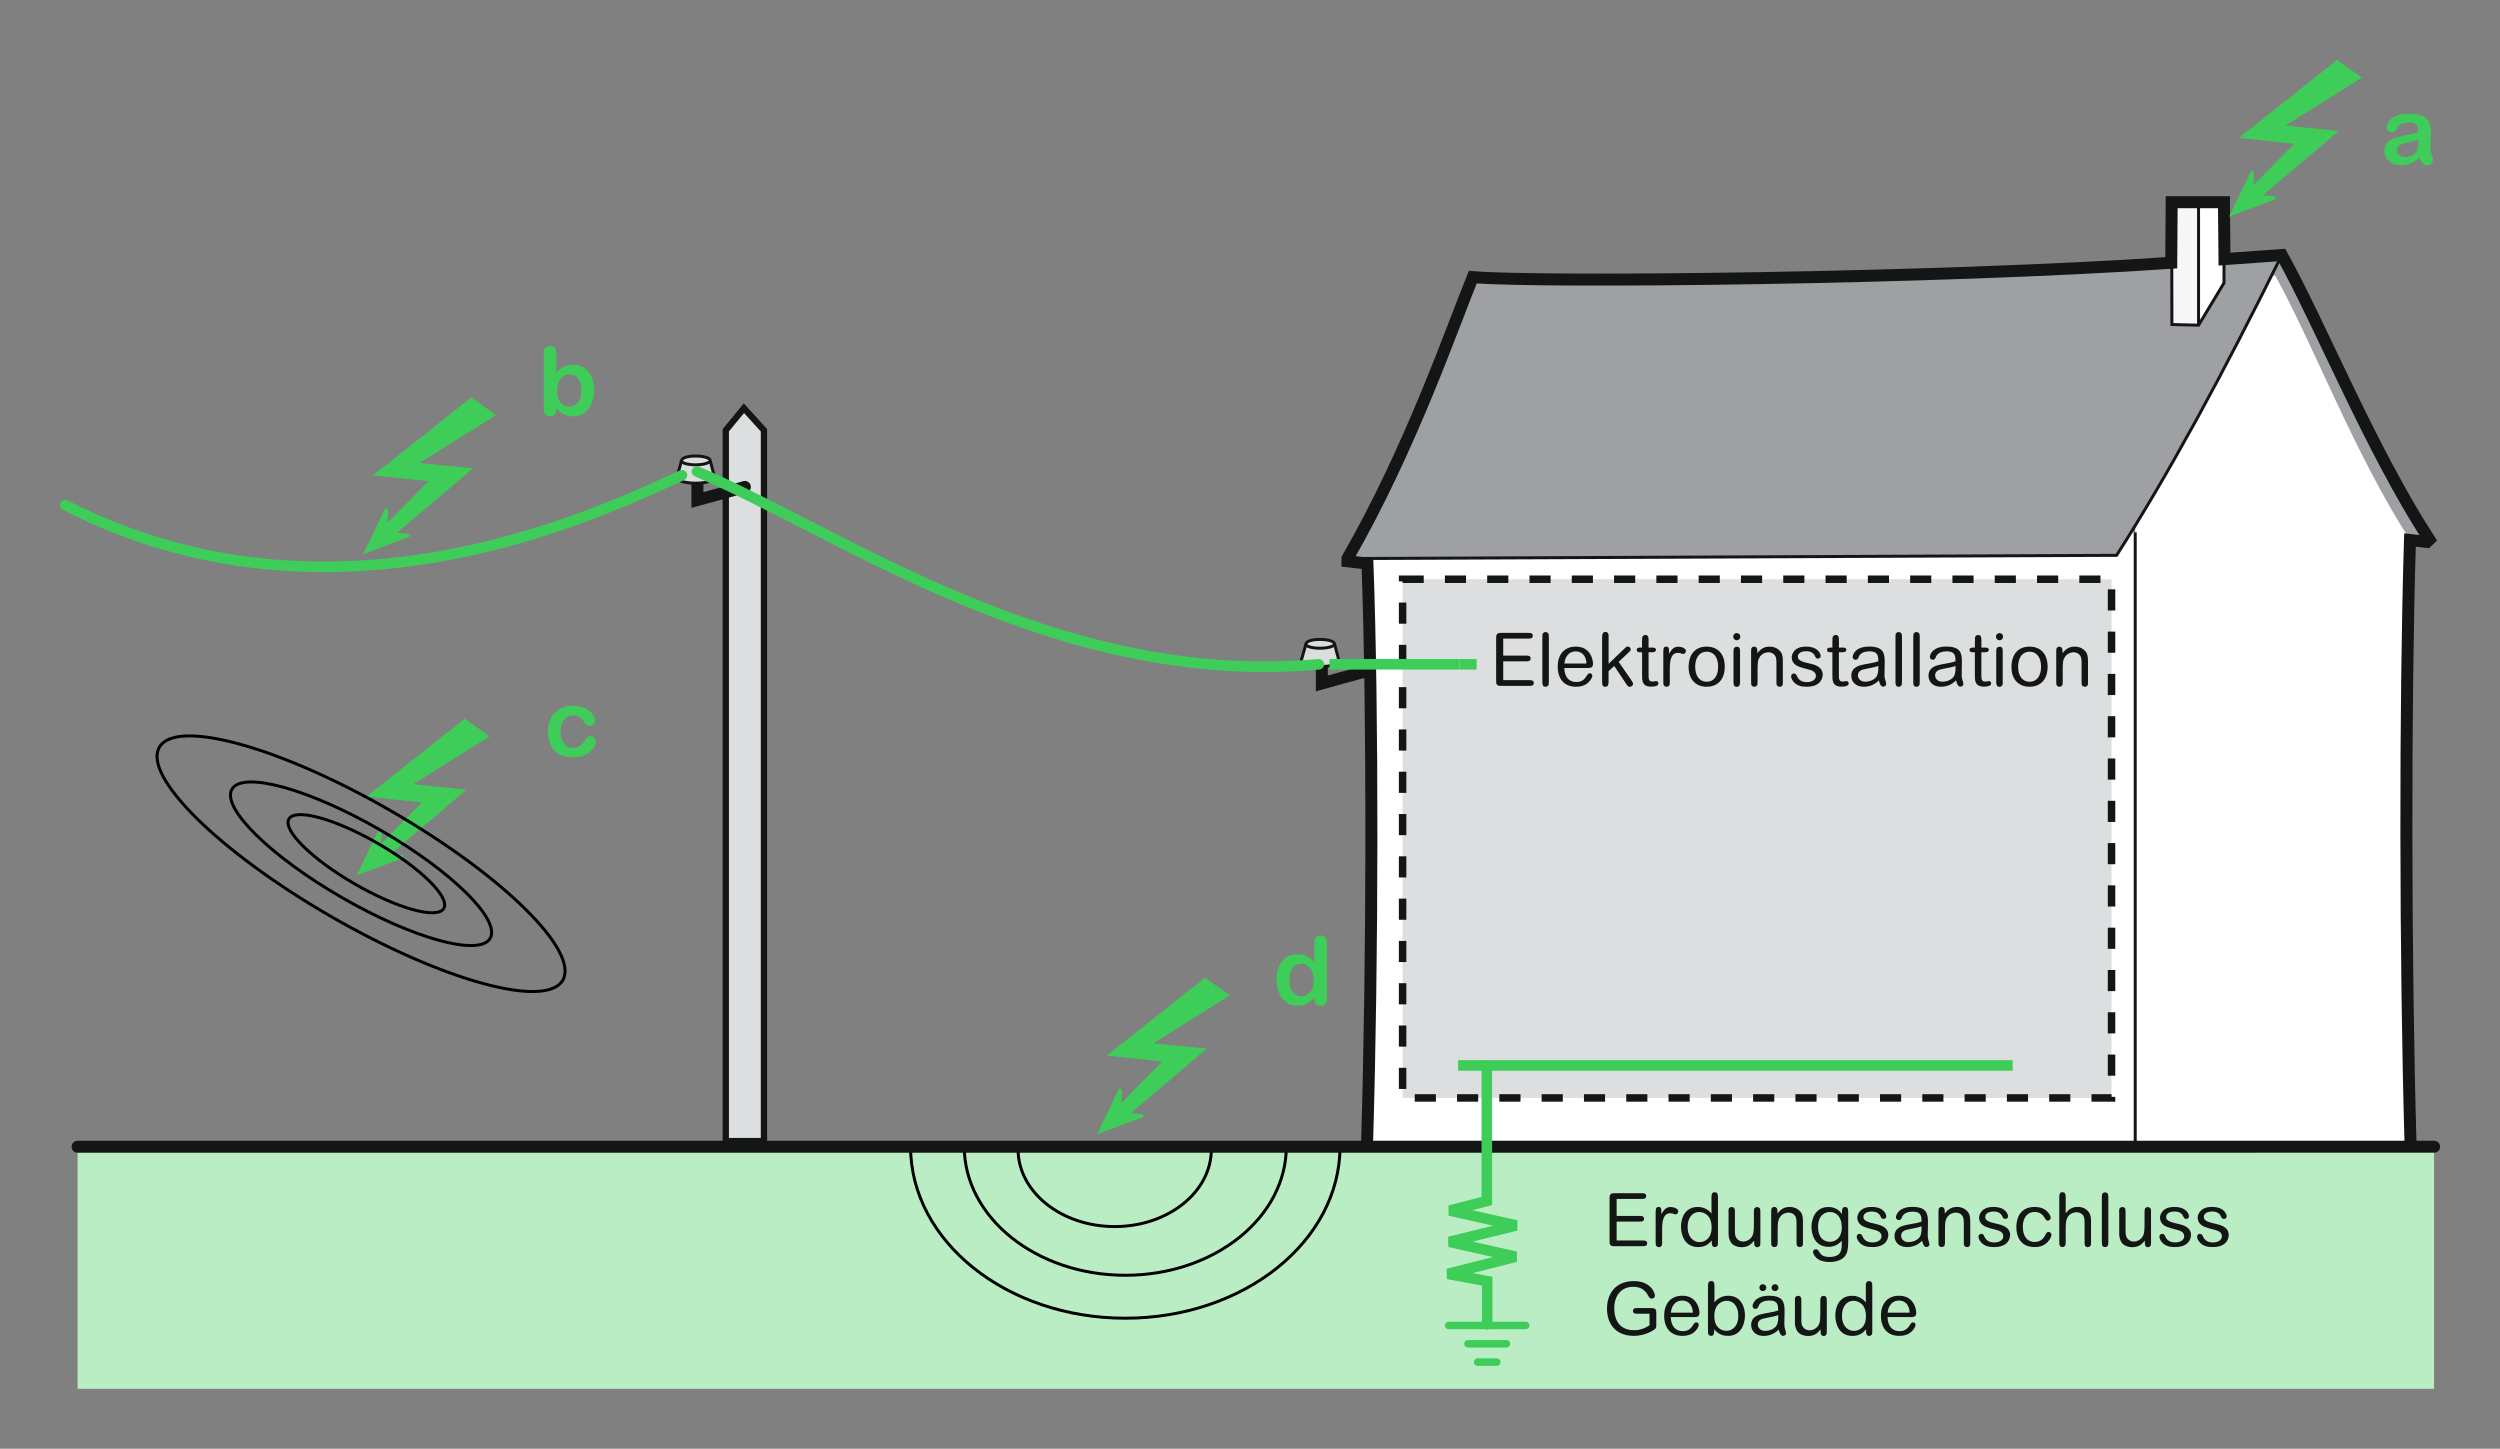 <?xml version="1.0" encoding="iso-8859-1"?>
<!-- Generator: Adobe Illustrator 19.2.1, SVG Export Plug-In . SVG Version: 6.00 Build 0)  -->
<svg version="1.1" id="Calque_3" xmlns="http://www.w3.org/2000/svg" xmlns:xlink="http://www.w3.org/1999/xlink" x="0px" y="0px"
	 width="420.38px" height="243.61px" viewBox="0 0 420.38 243.61" style="enable-background:new 0 0 420.38 243.61;"
	 xml:space="preserve">
<rect x="0" y="0" width="420.38" height="243.61" fill="#808080" stroke="none"/>
<style type="text/css">
	.st0{fill-rule:evenodd;clip-rule:evenodd;fill:#BBEDC5;}
	.st1{fill-rule:evenodd;clip-rule:evenodd;fill:#3DCD58;stroke:#3DCD58;stroke-width:0.504;stroke-miterlimit:3.864;}
	.st2{fill-rule:evenodd;clip-rule:evenodd;fill:none;stroke:#000000;stroke-width:0.504;stroke-miterlimit:3.864;}
	.st3{fill-rule:evenodd;clip-rule:evenodd;fill:#9FA0A4;}
	.st4{fill-rule:evenodd;clip-rule:evenodd;fill:#FFFFFF;}
	.st5{fill-rule:evenodd;clip-rule:evenodd;fill:#F6F6F6;}
	.st6{fill-rule:evenodd;clip-rule:evenodd;fill:none;stroke:#141515;stroke-width:0.504;stroke-miterlimit:3.864;}
	.st7{fill-rule:evenodd;clip-rule:evenodd;fill:none;stroke:#141515;stroke-width:2.016;stroke-linecap:round;}
	
		.st8{fill-rule:evenodd;clip-rule:evenodd;fill:#DDDEDF;stroke:#141515;stroke-width:1.26;stroke-miterlimit:3.864;stroke-dasharray:3.556,3.556;}
	.st9{fill-rule:evenodd;clip-rule:evenodd;fill:#DDDEDF;stroke:#141515;stroke-width:1.061;stroke-miterlimit:3.864;}
	.st10{fill-rule:evenodd;clip-rule:evenodd;fill:#DCDDDE;stroke:#141515;stroke-width:0.504;stroke-miterlimit:3.864;}
	.st11{fill:none;stroke:#141515;stroke-width:1.778;stroke-linecap:round;}
	.st12{fill-rule:evenodd;clip-rule:evenodd;fill:none;stroke:#3DCD58;stroke-width:1.778;stroke-miterlimit:3.864;}
	.st13{fill:none;stroke:#3DCD58;stroke-width:1.778;stroke-linecap:round;}
	.st14{fill-rule:evenodd;clip-rule:evenodd;fill:none;stroke:#3DCD58;stroke-width:1.778;stroke-linecap:round;}
	.st15{fill-rule:evenodd;clip-rule:evenodd;fill:none;stroke:#3DCD58;stroke-width:1.26;stroke-linecap:round;}
	.st16{fill:none;stroke:#3DCD58;stroke-width:1.778;stroke-miterlimit:3.864;}
	.st17{fill:none;stroke:#3DCD58;stroke-width:1.778;}
	.st18{fill-rule:evenodd;clip-rule:evenodd;fill:none;}
	.st19{fill:#141515;}
	.st20{fill:#3DCD58;}
	.st21{fill:none;}
</style>
<g>
	<polygon class="st0" points="409.3,192.58 13.05,192.61 13.05,233.53 409.3,233.53 	"/>
	<g>
		<polygon class="st1" points="193.19,175.61 202.31,176.52 189.55,187.37 192.21,187.58 184.96,190.29 188.41,183.15 188.3,186.1 
			195.97,178.28 186.75,177.32 202.64,164.71 206.35,167.36 		"/>
	</g>
	<path class="st2" d="M225.33,192.77c0,15.96-16.17,28.89-36.11,28.89c-19.94,0-36.11-12.93-36.11-28.89"/>
	<path class="st2" d="M216.3,192.77c0,11.97-12.12,21.67-27.08,21.67c-14.96,0-27.08-9.7-27.08-21.67"/>
	<path class="st2" d="M203.69,193.25c0,7.18-7.27,13-16.25,13c-8.98,0-16.25-5.82-16.25-13"/>
</g>
<g>
	<g>
		<polygon class="st3" points="403.06,91.32 381.98,46.53 383.7,42.89 408.5,90.74 		"/>
		<path class="st4" d="M359.04,192.54c-39.09,0-105.47,0.46-129.1-0.46c0.93-30.94,0.93-72.22,0-97.33l-0.35-2.23l15.28-2.79
			l114.17-0.23V192.54z"/>
		<path class="st4" d="M359.04,192.54c22.31-0.46,32.39,0,46.31,0c-0.9-31.38-0.93-74.43-0.1-101.74
			c-9.34-14.48-16.34-33.06-22.65-44.42l-3.76-0.39l-19.8,38.98V192.54z"/>
		<path class="st3" d="M383.7,42.89c-52.19,3.79-122.8,4.82-136.05,3.73c-3.38,8.28-10.4,28.8-21.07,47.31l129.33-0.54
			c7.91-12.37,16.34-27.67,25.3-45.5C382.04,46.24,382.87,44.58,383.7,42.89z"/>
		<g>
			<polygon class="st5" points="369.69,34.01 369.69,54.68 365.21,54.57 365.17,34.01 			"/>
			<polygon class="st4" points="369.69,34.01 369.69,54.68 373.97,47.58 373.96,34.01 			"/>
			<polygon class="st6" points="365.17,34.01 365.21,54.57 369.69,54.68 373.97,47.58 373.96,34.01 			"/>
			<line class="st6" x1="369.69" y1="54.68" x2="369.69" y2="34.1"/>
		</g>
		<line class="st6" x1="359.04" y1="89.51" x2="359.04" y2="192.54"/>
		<path class="st6" d="M226.54,93.92l129.37-0.54c8.64-13.51,17.9-30.48,27.78-50.5"/>
		<path class="st7" d="M229.88,192.08c0.93-30.94,0.98-72.22,0.06-97.33l-3.36-0.37v-0.47c10.66-18.52,17.69-39.03,21.07-47.31
			c11.57,0.96,77.83,0.29,117.45-2.41l0.07-10.19h8.79l0.09,9.57c3.1-0.22,6.32-0.45,9.64-0.69c6.61,11.9,14.83,32.44,24.81,47.86
			l-0.41,0.39l-2.85-0.33c-0.84,27.31-0.8,70.37,0.1,101.74"/>
	</g>
	<rect x="235.85" y="97.4" class="st8" width="119.21" height="87.22"/>
</g>
<polygon class="st9" points="122.04,72.35 125.09,68.64 128.46,72.35 128.46,191.88 122.04,191.88 "/>
<g>
	<polyline class="st7" points="117.27,79.87 117.27,84.08 125.25,81.88 	"/>
	<g>
		<path class="st10" d="M114.62,77.42c0-0.41,1-0.74,2.35-0.74c1.35,0,2.44,0.33,2.44,0.74l0.76,2.87c0,0.53-1.44,0.96-3.2,0.96
			c-1.75,0-3.17-0.43-3.17-0.96L114.62,77.42z"/>
		<path class="st6" d="M119.43,77.42c0,0.41-1.12,0.74-2.47,0.74c-1.35,0-2.44-0.33-2.44-0.74"/>
	</g>
</g>
<g>
	<polyline class="st7" points="222.27,110.71 222.27,114.92 230.24,112.72 	"/>
	<path class="st10" d="M219.61,108.26c0-0.41,1-0.74,2.35-0.74c1.35,0,2.44,0.33,2.44,0.74l0.76,2.87c0,0.53-1.44,0.96-3.2,0.96
		c-1.75,0-3.17-0.43-3.17-0.96L219.61,108.26z"/>
	<path class="st6" d="M224.42,108.26c0,0.41-1.12,0.74-2.47,0.74c-1.35,0-2.44-0.33-2.44-0.74"/>
</g>
<path class="st11" d="M126.21,98.44"/>
<line class="st12" x1="245.43" y1="111.7" x2="223.55" y2="111.7"/>
<path class="st12" d="M245.43,180.15"/>
<path class="st12" d="M220.86,121.47"/>
<g>
	<polygon class="st1" points="69.8,78.03 78.92,78.95 66.15,89.8 68.82,90 61.57,92.72 65.01,85.58 64.91,88.52 72.58,80.71 
		63.36,79.75 79.25,67.14 82.96,69.79 	"/>
</g>
<path class="st13" d="M10.97,84.94c44.62,22.88,88.89,1.78,103.7-5.02"/>
<path class="st13" d="M117.2,79.29c24.34,10.3,60.19,36.38,104.57,32.41"/>
<g>
	<line class="st7" x1="13.05" y1="192.83" x2="409.3" y2="192.82"/>
</g>
<g>
	<polyline class="st14" points="250.01,179.2 250.01,201.95 243.78,203.56 254.95,206.06 243.72,208.82 254.88,211.32 
		243.46,214.21 250.07,215.43 250.07,222.68 	"/>
	<line class="st15" x1="256.55" y1="222.88" x2="243.6" y2="222.88"/>
	<line class="st15" x1="253.31" y1="225.96" x2="246.84" y2="225.96"/>
	<line class="st15" x1="251.7" y1="229.04" x2="248.46" y2="229.04"/>
</g>
<line class="st16" x1="245.19" y1="179.16" x2="338.43" y2="179.16"/>
<g>
	<polygon class="st1" points="383.54,21.29 392.66,22.21 379.9,33.05 382.56,33.26 375.31,35.98 378.76,28.84 378.65,31.78 
		386.32,23.97 377.1,23.01 392.99,10.39 396.71,13.05 	"/>
</g>
<g>
	<polygon class="st1" points="68.71,132.05 77.83,132.97 65.07,143.81 67.73,144.02 60.48,146.74 63.93,139.6 63.82,142.54 
		71.49,134.73 62.27,133.77 78.16,121.15 81.88,123.81 	"/>
</g>
<ellipse transform="matrix(0.5 -0.866 0.866 0.5 -95.423 125.197)" class="st2" cx="60.71" cy="145.24" rx="6.53" ry="25.07"/>
<ellipse transform="matrix(0.5 -0.866 0.866 0.5 -94.977 125.96)" class="st2" cx="61.6" cy="145.24" rx="3.92" ry="15.04"/>
<path class="st2" d="M190.08,193.16"/>
<line class="st17" x1="245.43" y1="111.7" x2="248.3" y2="111.7"/>
<path class="st18" d="M253.49,124.44c-19.98-11.54-33.74-25.11-30.74-30.32c3.01-5.21,21.64-0.08,41.63,11.46"/>
<path class="st18" d="M253.49,124.44c-19.98-11.54-33.74-25.11-30.74-30.32c3.01-5.21,21.64-0.08,41.63,11.46"/>
<ellipse transform="matrix(0.5 -0.866 0.866 0.5 -95.422 125.192)" class="st2" cx="60.71" cy="145.24" rx="10.21" ry="39.17"/>
<g>
	<g>
		<g>
			<g>
				<path class="st19" d="M252.77,110.24h3.81c0.36,0,0.8,0,0.8,0.47c0,0.49-0.42,0.49-0.8,0.49h-3.81v3.17h4.32
					c0.36,0,0.82-0.01,0.82,0.47c0,0.5-0.45,0.49-0.82,0.49h-4.52c-0.54,0-0.63,0-0.82-0.17c-0.17-0.16-0.17-0.32-0.17-0.82v-6.92
					c0-0.44-0.01-0.62,0.16-0.81c0.16-0.17,0.31-0.19,0.83-0.19h4.35c0.36,0,0.82-0.01,0.82,0.47c0,0.5-0.45,0.49-0.82,0.49h-4.15
					V110.24z"/>
				<path class="st19" d="M260.44,114.6c0,0.39-0.01,0.57-0.15,0.72c-0.09,0.09-0.22,0.16-0.4,0.16c-0.54,0-0.54-0.47-0.54-0.88
					v-7.43c0-0.39,0-0.58,0.14-0.72c0.09-0.09,0.21-0.17,0.4-0.17c0.14,0,0.29,0.06,0.4,0.16c0.14,0.15,0.15,0.36,0.15,0.73V114.6z"
					/>
				<path class="st19" d="M263.04,112.32c0.04,1.73,1,2.37,2.02,2.37c1.07,0,1.44-0.58,1.82-1.16c0.07-0.11,0.2-0.32,0.46-0.32
					c0.24,0,0.41,0.2,0.41,0.41c0,0.2-0.11,0.41-0.21,0.57c-0.29,0.47-0.92,1.29-2.53,1.29c-2.12,0-3.08-1.48-3.08-3.39
					c0-1.87,0.97-3.36,3.05-3.36c2.55,0,2.89,2.33,2.89,2.89c0,0.7-0.52,0.7-0.96,0.7H263.04z M266.76,111.57
					c-0.02-0.36-0.05-0.75-0.32-1.22c-0.27-0.47-0.79-0.82-1.49-0.82c-0.87,0-1.36,0.54-1.59,0.97c-0.21,0.39-0.26,0.78-0.3,1.07
					H266.76z"/>
				<path class="st19" d="M270.48,112.85v1.72c0,0.44,0,0.91-0.56,0.91c-0.52,0-0.52-0.42-0.52-0.95v-7.22c0-0.45,0-1.05,0.55-1.05
					c0.25,0,0.42,0.14,0.5,0.34c0.04,0.11,0.04,0.35,0.04,0.61v4.41l2.59-2.49c0.39-0.37,0.44-0.42,0.62-0.42
					c0.29,0,0.51,0.25,0.51,0.49c0,0.19-0.14,0.31-0.35,0.51l-1.68,1.58l2.08,3c0.31,0.45,0.34,0.57,0.34,0.7
					c0,0.3-0.31,0.5-0.55,0.5c-0.25,0-0.39-0.16-0.62-0.52l-1.99-2.98L270.48,112.85z"/>
				<path class="st19" d="M276.12,107.79c0-0.47,0-0.61,0.09-0.77c0.06-0.11,0.24-0.25,0.45-0.25c0.55,0,0.55,0.5,0.55,0.96v1.16
					h0.57c0.26,0,0.67,0,0.67,0.39c0,0.29-0.3,0.4-0.63,0.4h-0.61v3.83c0,0.65,0.04,1.1,0.65,1.1c0.1,0,0.55-0.08,0.63-0.08
					c0.21,0,0.37,0.14,0.37,0.39c0,0.42-0.55,0.54-1.22,0.54c-1.52,0-1.52-1.06-1.52-1.86v-3.92h-0.41c-0.49,0-0.49-0.37-0.49-0.4
					c0-0.39,0.45-0.39,0.58-0.39h0.31V107.79z"/>
				<path class="st19" d="M279.71,109.42c0-0.3,0-0.69,0.47-0.69c0.46,0,0.46,0.39,0.46,0.69v0.5c0.44-0.67,0.77-1.18,1.57-1.18
					c0.54,0,1.28,0.27,1.28,0.73c0,0.31-0.27,0.5-0.44,0.5c-0.27,0-0.42-0.19-0.9-0.19c-1.16,0-1.37,1.26-1.37,2.74v2.34
					c0,0.55-0.37,0.62-0.54,0.62c-0.15,0-0.29-0.05-0.39-0.15c-0.16-0.14-0.16-0.36-0.16-0.73V109.42z"/>
				<path class="st19" d="M286.98,115.48c-2.03,0-3.04-1.49-3.04-3.25c0-2.25,1.15-3.5,3.04-3.5c1.63,0,3.04,1,3.04,3.37
					C290.02,114.49,288.6,115.48,286.98,115.48z M286.99,109.58c-1.23,0-1.94,1.01-1.94,2.53c0,1.54,0.72,2.53,1.94,2.53
					c1.22,0,1.92-1,1.92-2.53C288.91,110.5,288.15,109.58,286.99,109.58z"/>
				<path class="st19" d="M292.04,107.66c-0.34,0-0.6-0.27-0.6-0.61c0-0.32,0.26-0.6,0.6-0.6s0.6,0.27,0.6,0.6
					C292.64,107.39,292.38,107.66,292.04,107.66z M292.59,114.6c0,0.35-0.01,0.45-0.05,0.54c-0.07,0.24-0.3,0.35-0.5,0.35
					c-0.54,0-0.55-0.5-0.55-0.88v-4.98c0-0.39,0.01-0.57,0.15-0.72c0.1-0.1,0.24-0.16,0.41-0.16c0.29,0,0.39,0.11,0.46,0.25
					c0.08,0.14,0.08,0.42,0.08,0.64V114.6z"/>
				<path class="st19" d="M299.8,114.6c0,0.36,0,0.6-0.15,0.73c-0.1,0.09-0.22,0.15-0.39,0.15c-0.14,0-0.29-0.05-0.4-0.15
					c-0.15-0.14-0.15-0.37-0.15-0.73v-3.08c0-0.64-0.06-0.98-0.2-1.22c-0.24-0.41-0.68-0.62-1.13-0.62c-0.62,0-1.25,0.35-1.54,0.9
					c-0.19,0.34-0.3,0.61-0.3,1.97v2.05c0,0.36-0.01,0.6-0.16,0.73c-0.1,0.09-0.22,0.15-0.39,0.15c-0.14,0-0.29-0.06-0.39-0.15
					c-0.15-0.14-0.15-0.37-0.15-0.73v-5.01c0-0.35,0-0.57,0.14-0.71c0.07-0.06,0.21-0.15,0.39-0.15c0.2,0,0.37,0.12,0.42,0.24
					c0.1,0.17,0.11,0.34,0.11,0.87c0.34-0.44,0.88-1.11,2.04-1.11c0.78,0,1.37,0.29,1.82,0.8c0.42,0.49,0.42,1.27,0.42,1.68V114.6z"
					/>
				<path class="st19" d="M303.77,115.48c-0.97,0-1.58-0.24-2.04-0.68c-0.25-0.25-0.55-0.65-0.55-1.1c0-0.24,0.21-0.45,0.47-0.45
					c0.29,0,0.4,0.2,0.5,0.42c0.25,0.57,0.7,1.03,1.69,1.03s1.51-0.51,1.51-1.03c0-0.8-0.83-1-1.48-1.16
					c-1.33-0.34-1.67-0.49-2.03-0.78c-0.3-0.25-0.56-0.65-0.56-1.16c0-0.59,0.35-1.2,0.95-1.53c0.36-0.2,0.83-0.31,1.47-0.31
					c2.12,0,2.45,1.32,2.45,1.56c0,0.09-0.04,0.45-0.46,0.45c-0.3,0-0.37-0.14-0.54-0.49c-0.19-0.4-0.61-0.75-1.43-0.75
					c-0.8,0-1.41,0.32-1.41,0.91c0,0.5,0.36,0.81,1.86,1.13c0.98,0.21,2.32,0.57,2.32,1.91
					C306.48,114.01,306.19,115.48,303.77,115.48z"/>
				<path class="st19" d="M308.13,107.79c0-0.47,0-0.61,0.09-0.77c0.06-0.11,0.24-0.25,0.45-0.25c0.55,0,0.55,0.5,0.55,0.96v1.16
					h0.57c0.26,0,0.67,0,0.67,0.39c0,0.29-0.3,0.4-0.64,0.4h-0.61v3.83c0,0.65,0.04,1.1,0.65,1.1c0.1,0,0.55-0.08,0.63-0.08
					c0.21,0,0.37,0.14,0.37,0.39c0,0.42-0.55,0.54-1.22,0.54c-1.52,0-1.52-1.06-1.52-1.86v-3.92h-0.41c-0.49,0-0.49-0.37-0.49-0.4
					c0-0.39,0.45-0.39,0.59-0.39h0.31V107.79z"/>
				<path class="st19" d="M313.39,115.48c-1.43,0-2.09-0.93-2.09-1.84c0-1.47,1.36-1.76,2.12-1.91c0.29-0.06,1.57-0.29,1.82-0.35
					c0.19-0.05,0.32-0.09,0.61-0.19c-0.02-0.86-0.05-1.67-1.47-1.67c-0.75,0-1.54,0.22-1.82,0.9c-0.11,0.29-0.2,0.52-0.54,0.52
					c-0.26,0-0.49-0.2-0.49-0.46c0-0.37,0.42-1.76,2.76-1.76c2.47,0,2.63,1.17,2.63,2.66c0,0.32-0.04,1.74-0.04,2.03
					c0,0.6,0.1,0.87,0.17,1.07c0.01,0.06,0.12,0.36,0.12,0.56c0,0.21-0.24,0.42-0.52,0.42c-0.42,0-0.6-0.6-0.72-1.06
					C315.6,114.75,314.79,115.48,313.39,115.48z M315.13,112.19c-0.77,0.17-1.38,0.26-1.89,0.4c-0.72,0.2-0.83,0.72-0.83,0.97
					c0,0.45,0.34,1.07,1.23,1.07c0.68,0,1.57-0.29,1.94-0.93c0.25-0.42,0.27-1.01,0.27-1.73
					C315.69,112.03,315.47,112.12,315.13,112.19z"/>
				<path class="st19" d="M319.82,114.6c0,0.39-0.01,0.57-0.15,0.72c-0.09,0.09-0.22,0.16-0.4,0.16c-0.54,0-0.54-0.47-0.54-0.88
					v-7.43c0-0.39,0-0.58,0.14-0.72c0.09-0.09,0.21-0.17,0.4-0.17c0.14,0,0.29,0.06,0.4,0.16c0.14,0.15,0.15,0.36,0.15,0.73V114.6z"
					/>
				<path class="st19" d="M322.81,114.6c0,0.39-0.01,0.57-0.15,0.72c-0.09,0.09-0.22,0.16-0.4,0.16c-0.54,0-0.54-0.47-0.54-0.88
					v-7.43c0-0.39,0-0.58,0.14-0.72c0.09-0.09,0.21-0.17,0.4-0.17c0.14,0,0.29,0.06,0.4,0.16c0.14,0.15,0.15,0.36,0.15,0.73V114.6z"
					/>
				<path class="st19" d="M326.37,115.48c-1.43,0-2.09-0.93-2.09-1.84c0-1.47,1.36-1.76,2.12-1.91c0.29-0.06,1.57-0.29,1.82-0.35
					c0.19-0.05,0.32-0.09,0.61-0.19c-0.02-0.86-0.05-1.67-1.47-1.67c-0.75,0-1.54,0.22-1.82,0.9c-0.11,0.29-0.2,0.52-0.54,0.52
					c-0.26,0-0.49-0.2-0.49-0.46c0-0.37,0.42-1.76,2.76-1.76c2.47,0,2.63,1.17,2.63,2.66c0,0.32-0.04,1.74-0.04,2.03
					c0,0.6,0.1,0.87,0.17,1.07c0.01,0.06,0.12,0.36,0.12,0.56c0,0.21-0.24,0.42-0.52,0.42c-0.42,0-0.6-0.6-0.72-1.06
					C328.58,114.75,327.77,115.48,326.37,115.48z M328.11,112.19c-0.77,0.17-1.38,0.26-1.89,0.4c-0.72,0.2-0.83,0.72-0.83,0.97
					c0,0.45,0.34,1.07,1.23,1.07c0.69,0,1.57-0.29,1.94-0.93c0.25-0.42,0.27-1.01,0.27-1.73
					C328.67,112.03,328.44,112.12,328.11,112.19z"/>
				<path class="st19" d="M332.09,107.79c0-0.47,0-0.61,0.09-0.77c0.06-0.11,0.24-0.25,0.45-0.25c0.55,0,0.55,0.5,0.55,0.96v1.16
					h0.57c0.26,0,0.67,0,0.67,0.39c0,0.29-0.3,0.4-0.64,0.4h-0.61v3.83c0,0.65,0.04,1.1,0.65,1.1c0.1,0,0.55-0.08,0.63-0.08
					c0.21,0,0.37,0.14,0.37,0.39c0,0.42-0.55,0.54-1.22,0.54c-1.52,0-1.52-1.06-1.52-1.86v-3.92h-0.41c-0.49,0-0.49-0.37-0.49-0.4
					c0-0.39,0.45-0.39,0.59-0.39h0.31V107.79z"/>
				<path class="st19" d="M336.22,107.66c-0.34,0-0.6-0.27-0.6-0.61c0-0.32,0.26-0.6,0.6-0.6s0.6,0.27,0.6,0.6
					C336.82,107.39,336.56,107.66,336.22,107.66z M336.77,114.6c0,0.35-0.01,0.45-0.05,0.54c-0.08,0.24-0.3,0.35-0.5,0.35
					c-0.54,0-0.55-0.5-0.55-0.88v-4.98c0-0.39,0.01-0.57,0.15-0.72c0.1-0.1,0.24-0.16,0.41-0.16c0.29,0,0.39,0.11,0.46,0.25
					c0.07,0.14,0.07,0.42,0.07,0.64V114.6z"/>
				<path class="st19" d="M341.27,115.48c-2.03,0-3.04-1.49-3.04-3.25c0-2.25,1.15-3.5,3.04-3.5c1.63,0,3.04,1,3.04,3.37
					C344.31,114.49,342.89,115.48,341.27,115.48z M341.29,109.58c-1.23,0-1.94,1.01-1.94,2.53c0,1.54,0.72,2.53,1.94,2.53
					c1.22,0,1.92-1,1.92-2.53C343.2,110.5,342.44,109.58,341.29,109.58z"/>
				<path class="st19" d="M351.11,114.6c0,0.36,0,0.6-0.15,0.73c-0.1,0.09-0.22,0.15-0.39,0.15c-0.14,0-0.29-0.05-0.4-0.15
					c-0.15-0.14-0.15-0.37-0.15-0.73v-3.08c0-0.64-0.06-0.98-0.2-1.22c-0.24-0.41-0.68-0.62-1.13-0.62c-0.62,0-1.25,0.35-1.54,0.9
					c-0.19,0.34-0.3,0.61-0.3,1.97v2.05c0,0.36-0.01,0.6-0.16,0.73c-0.1,0.09-0.22,0.15-0.39,0.15c-0.14,0-0.29-0.06-0.39-0.15
					c-0.15-0.14-0.15-0.37-0.15-0.73v-5.01c0-0.35,0-0.57,0.14-0.71c0.07-0.06,0.21-0.15,0.39-0.15c0.2,0,0.37,0.12,0.42,0.24
					c0.1,0.17,0.11,0.34,0.11,0.87c0.34-0.44,0.88-1.11,2.04-1.11c0.78,0,1.37,0.29,1.82,0.8c0.42,0.49,0.42,1.27,0.42,1.68V114.6z"
					/>
			</g>
		</g>
	</g>
</g>
<g>
	<g>
		<g>
			<g>
				<path class="st19" d="M271.84,204.46h3.81c0.36,0,0.8,0,0.8,0.47c0,0.49-0.42,0.49-0.8,0.49h-3.81v3.17h4.32
					c0.36,0,0.82-0.01,0.82,0.47c0,0.5-0.45,0.49-0.82,0.49h-4.52c-0.54,0-0.63,0-0.82-0.17c-0.17-0.16-0.17-0.32-0.17-0.82v-6.92
					c0-0.44-0.01-0.62,0.16-0.81c0.16-0.17,0.31-0.19,0.83-0.19h4.35c0.36,0,0.82-0.01,0.82,0.47c0,0.5-0.45,0.49-0.82,0.49h-4.15
					V204.46z"/>
				<path class="st19" d="M278.42,203.64c0-0.3,0-0.69,0.47-0.69c0.46,0,0.46,0.39,0.46,0.69v0.5c0.44-0.67,0.77-1.18,1.57-1.18
					c0.54,0,1.28,0.27,1.28,0.74c0,0.31-0.27,0.5-0.44,0.5c-0.27,0-0.42-0.19-0.9-0.19c-1.16,0-1.37,1.26-1.37,2.74v2.34
					c0,0.55-0.37,0.62-0.54,0.62c-0.15,0-0.29-0.05-0.39-0.15c-0.16-0.14-0.16-0.36-0.16-0.73V203.64z"/>
				<path class="st19" d="M285.54,209.7c-2.34,0-2.88-2.19-2.88-3.44c0-1.37,0.62-3.31,2.85-3.31c1.42,0,2.17,0.96,2.28,1.12v-2.68
					c0-0.44,0-0.91,0.54-0.91c0.55,0,0.55,0.49,0.55,0.9v7.46c0,0.36,0,0.58-0.15,0.71c-0.1,0.1-0.24,0.15-0.37,0.15
					c-0.52,0-0.52-0.55-0.52-0.73v-0.39C287.52,208.96,286.91,209.7,285.54,209.7z M287.81,206.39c0-2.19-1.43-2.59-2.09-2.59
					c-1.21,0-1.94,1.07-1.94,2.48c0,1.93,1.13,2.58,1.98,2.58C286.73,208.86,287.81,208.23,287.81,206.39z"/>
				<path class="st19" d="M290.64,203.85c0-0.37,0-0.6,0.15-0.73c0.1-0.1,0.24-0.16,0.4-0.16c0.14,0,0.29,0.06,0.39,0.15
					c0.15,0.15,0.15,0.37,0.15,0.75v3.01c0,0.44,0,0.9,0.21,1.25c0.25,0.41,0.7,0.65,1.15,0.65c0.62,0,1.26-0.36,1.54-0.9
					c0.15-0.29,0.29-0.55,0.29-1.99v-2.02c0-0.36,0-0.6,0.15-0.73c0.09-0.07,0.21-0.16,0.39-0.16c0.15,0,0.29,0.06,0.4,0.15
					c0.15,0.15,0.15,0.37,0.15,0.75v4.99c0,0.35,0,0.57-0.15,0.71c-0.07,0.07-0.21,0.15-0.37,0.15c-0.21,0-0.39-0.12-0.44-0.24
					c-0.08-0.17-0.09-0.34-0.09-0.88c-0.32,0.41-0.87,1.12-2.09,1.12c-0.66,0-1.56-0.26-1.9-0.95c-0.29-0.56-0.31-0.97-0.31-1.47
					V203.85z"/>
				<path class="st19" d="M303.18,208.82c0,0.36,0,0.6-0.15,0.73c-0.1,0.09-0.22,0.15-0.39,0.15c-0.14,0-0.29-0.05-0.4-0.15
					c-0.15-0.14-0.15-0.37-0.15-0.73v-3.08c0-0.63-0.06-0.98-0.2-1.22c-0.24-0.41-0.68-0.62-1.13-0.62c-0.62,0-1.25,0.35-1.54,0.9
					c-0.19,0.34-0.3,0.61-0.3,1.97v2.05c0,0.36-0.01,0.6-0.16,0.73c-0.1,0.09-0.22,0.15-0.39,0.15c-0.14,0-0.29-0.06-0.39-0.15
					c-0.15-0.14-0.15-0.37-0.15-0.73v-5.01c0-0.35,0-0.57,0.14-0.71c0.07-0.06,0.21-0.15,0.39-0.15c0.2,0,0.37,0.13,0.42,0.24
					c0.1,0.17,0.11,0.34,0.11,0.87c0.34-0.44,0.88-1.11,2.04-1.11c0.78,0,1.37,0.29,1.82,0.8c0.42,0.49,0.42,1.27,0.42,1.68V208.82z
					"/>
				<path class="st19" d="M309.74,203.63c0-0.16,0.01-0.67,0.52-0.67c0.52,0,0.52,0.46,0.52,0.97v4.93c0,0.78-0.09,1.46-0.24,1.83
					c-0.58,1.47-2.39,1.52-2.93,1.52c-2.25,0-2.75-1.37-2.75-1.69c0-0.21,0.19-0.46,0.5-0.46c0.26,0,0.3,0.06,0.64,0.58
					c0.21,0.34,0.57,0.72,1.62,0.72c0.88,0,1.56-0.27,1.82-0.77c0.25-0.47,0.25-0.88,0.26-1.94c-0.34,0.34-1.03,1.01-2.2,1.01
					c-2.67,0-2.9-2.68-2.9-3.34c0-1.61,0.81-3.36,2.85-3.36c1.37,0,1.98,0.79,2.29,1.17V203.63z M309.7,206.38
					c0-1.68-0.85-2.58-2-2.58c-0.66,0-1.99,0.36-1.99,2.53c0,1.8,0.98,2.48,1.99,2.48C308.59,208.81,309.7,208.2,309.7,206.38z"/>
				<path class="st19" d="M314.8,209.7c-0.97,0-1.58-0.24-2.04-0.68c-0.25-0.25-0.55-0.65-0.55-1.1c0-0.24,0.21-0.45,0.47-0.45
					c0.29,0,0.4,0.2,0.5,0.42c0.25,0.57,0.7,1.03,1.69,1.03s1.51-0.51,1.51-1.03c0-0.8-0.83-1-1.48-1.16
					c-1.33-0.34-1.67-0.49-2.03-0.78c-0.3-0.25-0.56-0.65-0.56-1.16c0-0.59,0.35-1.2,0.95-1.53c0.36-0.2,0.83-0.31,1.47-0.31
					c2.12,0,2.45,1.32,2.45,1.56c0,0.09-0.04,0.45-0.46,0.45c-0.3,0-0.37-0.14-0.54-0.49c-0.19-0.4-0.61-0.75-1.43-0.75
					c-0.8,0-1.41,0.32-1.41,0.91c0,0.5,0.36,0.81,1.86,1.13c0.98,0.21,2.32,0.57,2.32,1.91C317.51,208.23,317.23,209.7,314.8,209.7z
					"/>
				<path class="st19" d="M320.66,209.7c-1.43,0-2.09-0.93-2.09-1.84c0-1.47,1.36-1.76,2.12-1.91c0.29-0.06,1.57-0.29,1.82-0.35
					c0.19-0.05,0.32-0.09,0.61-0.19c-0.02-0.86-0.05-1.67-1.47-1.67c-0.75,0-1.54,0.22-1.82,0.9c-0.11,0.29-0.2,0.52-0.54,0.52
					c-0.26,0-0.49-0.2-0.49-0.46c0-0.37,0.42-1.76,2.76-1.76c2.47,0,2.63,1.17,2.63,2.67c0,0.32-0.04,1.74-0.04,2.03
					c0,0.6,0.1,0.87,0.17,1.07c0.01,0.06,0.12,0.36,0.12,0.56c0,0.21-0.24,0.42-0.52,0.42c-0.42,0-0.6-0.6-0.72-1.06
					C322.88,208.97,322.07,209.7,320.66,209.7z M322.4,206.42c-0.77,0.17-1.38,0.26-1.89,0.4c-0.72,0.2-0.83,0.72-0.83,0.97
					c0,0.45,0.34,1.07,1.23,1.07c0.68,0,1.57-0.29,1.94-0.93c0.25-0.42,0.27-1.01,0.27-1.73
					C322.96,206.25,322.74,206.34,322.4,206.42z"/>
				<path class="st19" d="M331.31,208.82c0,0.36,0,0.6-0.15,0.73c-0.1,0.09-0.22,0.15-0.39,0.15c-0.14,0-0.29-0.05-0.4-0.15
					c-0.15-0.14-0.15-0.37-0.15-0.73v-3.08c0-0.63-0.06-0.98-0.2-1.22c-0.24-0.41-0.68-0.62-1.13-0.62c-0.62,0-1.25,0.35-1.54,0.9
					c-0.19,0.34-0.3,0.61-0.3,1.97v2.05c0,0.36-0.01,0.6-0.16,0.73c-0.1,0.09-0.22,0.15-0.39,0.15c-0.14,0-0.29-0.06-0.39-0.15
					c-0.15-0.14-0.15-0.37-0.15-0.73v-5.01c0-0.35,0-0.57,0.14-0.71c0.07-0.06,0.21-0.15,0.39-0.15c0.2,0,0.37,0.13,0.42,0.24
					c0.1,0.17,0.11,0.34,0.11,0.87c0.34-0.44,0.88-1.11,2.04-1.11c0.78,0,1.37,0.29,1.82,0.8c0.42,0.49,0.42,1.27,0.42,1.68V208.82z
					"/>
				<path class="st19" d="M335.28,209.7c-0.97,0-1.58-0.24-2.04-0.68c-0.25-0.25-0.55-0.65-0.55-1.1c0-0.24,0.21-0.45,0.47-0.45
					c0.29,0,0.4,0.2,0.5,0.42c0.25,0.57,0.7,1.03,1.69,1.03s1.51-0.51,1.51-1.03c0-0.8-0.83-1-1.48-1.16
					c-1.33-0.34-1.67-0.49-2.03-0.78c-0.3-0.25-0.56-0.65-0.56-1.16c0-0.59,0.35-1.2,0.95-1.53c0.36-0.2,0.83-0.31,1.47-0.31
					c2.12,0,2.45,1.32,2.45,1.56c0,0.09-0.04,0.45-0.46,0.45c-0.3,0-0.37-0.14-0.54-0.49c-0.19-0.4-0.61-0.75-1.43-0.75
					c-0.8,0-1.41,0.32-1.41,0.91c0,0.5,0.36,0.81,1.86,1.13c0.98,0.21,2.32,0.57,2.32,1.91C338,208.23,337.71,209.7,335.28,209.7z"
					/>
				<path class="st19" d="M342.18,209.7c-1.69,0-2.35-0.83-2.67-1.38c-0.22-0.4-0.46-1.02-0.46-1.98c0-1.49,0.63-3.39,3.08-3.39
					c1.47,0,2.1,0.66,2.48,1.23c0.11,0.16,0.22,0.39,0.22,0.6c0,0.27-0.24,0.47-0.49,0.47c-0.14,0-0.27-0.01-0.52-0.44
					c-0.16-0.27-0.58-1.02-1.68-1.02c-1.21,0-2,0.96-2,2.49c0,1.61,0.76,2.56,1.98,2.56c0.68,0,1.32-0.32,1.66-0.92
					c0.05-0.09,0.27-0.5,0.32-0.57c0.09-0.1,0.19-0.2,0.36-0.2c0.24,0,0.5,0.19,0.5,0.5C344.95,208.02,344.27,209.7,342.18,209.7z"
					/>
				<path class="st19" d="M351.61,208.81c0,0.41,0,0.55-0.11,0.7c-0.09,0.11-0.27,0.2-0.45,0.2c-0.19,0-0.39-0.1-0.47-0.3
					c-0.05-0.12-0.05-0.26-0.05-0.6v-3.14c0-0.36-0.02-0.92-0.2-1.22c-0.24-0.4-0.7-0.61-1.15-0.61c-0.61,0-1.25,0.34-1.53,0.88
					c-0.17,0.32-0.3,0.6-0.3,1.94v2.15c0,0.36,0,0.57-0.15,0.72c-0.08,0.06-0.21,0.16-0.41,0.16c-0.52,0-0.52-0.49-0.52-0.9v-7.42
					c0-0.42,0-0.9,0.52-0.9c0.56,0,0.56,0.46,0.56,0.9v2.64c0.45-0.56,1-1.07,2.03-1.07c0.78,0,1.36,0.29,1.78,0.79
					c0.45,0.51,0.45,1.33,0.45,1.67V208.81z"/>
				<path class="st19" d="M354.52,208.82c0,0.39-0.01,0.57-0.15,0.72c-0.09,0.09-0.22,0.16-0.4,0.16c-0.54,0-0.54-0.47-0.54-0.88
					v-7.43c0-0.39,0-0.58,0.14-0.72c0.09-0.09,0.21-0.17,0.4-0.17c0.14,0,0.29,0.06,0.4,0.16c0.14,0.15,0.15,0.36,0.15,0.73V208.82z
					"/>
				<path class="st19" d="M356.33,203.85c0-0.37,0-0.6,0.15-0.73c0.1-0.1,0.24-0.16,0.4-0.16c0.14,0,0.29,0.06,0.39,0.15
					c0.15,0.15,0.15,0.37,0.15,0.75v3.01c0,0.44,0,0.9,0.21,1.25c0.25,0.41,0.7,0.65,1.15,0.65c0.62,0,1.26-0.36,1.54-0.9
					c0.15-0.29,0.29-0.55,0.29-1.99v-2.02c0-0.36,0-0.6,0.15-0.73c0.09-0.07,0.21-0.16,0.39-0.16c0.15,0,0.29,0.06,0.4,0.15
					c0.15,0.15,0.15,0.37,0.15,0.75v4.99c0,0.35,0,0.57-0.15,0.71c-0.07,0.07-0.21,0.15-0.37,0.15c-0.21,0-0.39-0.12-0.44-0.24
					c-0.08-0.17-0.09-0.34-0.09-0.88c-0.32,0.41-0.87,1.12-2.09,1.12c-0.66,0-1.56-0.26-1.9-0.95c-0.29-0.56-0.31-0.97-0.31-1.47
					V203.85z"/>
				<path class="st19" d="M365.7,209.7c-0.97,0-1.58-0.24-2.04-0.68c-0.25-0.25-0.55-0.65-0.55-1.1c0-0.24,0.21-0.45,0.47-0.45
					c0.29,0,0.4,0.2,0.5,0.42c0.25,0.57,0.7,1.03,1.69,1.03s1.51-0.51,1.51-1.03c0-0.8-0.83-1-1.48-1.16
					c-1.33-0.34-1.67-0.49-2.03-0.78c-0.3-0.25-0.56-0.65-0.56-1.16c0-0.59,0.35-1.2,0.95-1.53c0.36-0.2,0.83-0.31,1.47-0.31
					c2.12,0,2.45,1.32,2.45,1.56c0,0.09-0.04,0.45-0.46,0.45c-0.3,0-0.37-0.14-0.54-0.49c-0.19-0.4-0.61-0.75-1.43-0.75
					c-0.8,0-1.41,0.32-1.41,0.91c0,0.5,0.36,0.81,1.86,1.13c0.98,0.21,2.32,0.57,2.32,1.91C368.41,208.23,368.12,209.7,365.7,209.7z
					"/>
				<path class="st19" d="M372.04,209.7c-0.97,0-1.58-0.24-2.04-0.68c-0.25-0.25-0.55-0.65-0.55-1.1c0-0.24,0.21-0.45,0.47-0.45
					c0.29,0,0.4,0.2,0.5,0.42c0.25,0.57,0.7,1.03,1.69,1.03s1.51-0.51,1.51-1.03c0-0.8-0.83-1-1.48-1.16
					c-1.33-0.34-1.67-0.49-2.03-0.78c-0.3-0.25-0.56-0.65-0.56-1.16c0-0.59,0.35-1.2,0.95-1.53c0.36-0.2,0.83-0.31,1.47-0.31
					c2.12,0,2.45,1.32,2.45,1.56c0,0.09-0.04,0.45-0.46,0.45c-0.3,0-0.37-0.14-0.54-0.49c-0.19-0.4-0.61-0.75-1.43-0.75
					c-0.8,0-1.41,0.32-1.41,0.91c0,0.5,0.36,0.81,1.86,1.13c0.98,0.21,2.32,0.57,2.32,1.91C374.76,208.23,374.47,209.7,372.04,209.7
					z"/>
				<path class="st19" d="M277.38,220.91h-1.96c-0.4,0-0.83,0-0.83-0.47c0-0.49,0.45-0.49,0.71-0.49h2.24
					c0.77,0.01,0.97,0.11,0.97,0.86v1.95c0,0.36,0,0.57-0.3,0.79c-0.04,0.04-1.47,1.08-3.45,1.08c-3.15,0-4.54-2.1-4.54-4.57
					c0-2.43,1.36-4.64,4.51-4.64c2.93,0,3.55,2.05,3.55,2.42c0,0.26-0.15,0.52-0.58,0.52c-0.2,0-0.35-0.11-0.59-0.54
					c-0.31-0.56-0.9-1.44-2.48-1.44c-2.08,0-3.19,1.56-3.19,3.61c0,0.85,0.17,2.03,0.98,2.84c0.64,0.63,1.54,0.85,2.34,0.85
					c0.9,0,1.75-0.26,2.61-0.83V220.91z"/>
				<path class="st19" d="M280.94,221.47c0.04,1.73,1,2.37,2.02,2.37c1.07,0,1.44-0.58,1.82-1.16c0.07-0.11,0.2-0.32,0.46-0.32
					c0.24,0,0.41,0.2,0.41,0.41c0,0.2-0.11,0.41-0.21,0.57c-0.29,0.47-0.92,1.29-2.53,1.29c-2.12,0-3.08-1.48-3.08-3.39
					c0-1.87,0.97-3.36,3.05-3.36c2.55,0,2.89,2.33,2.89,2.89c0,0.7-0.52,0.7-0.96,0.7H280.94z M284.66,220.73
					c-0.03-0.36-0.05-0.75-0.32-1.22c-0.27-0.47-0.78-0.82-1.49-0.82c-0.87,0-1.36,0.54-1.59,0.97c-0.21,0.39-0.26,0.78-0.3,1.07
					H284.66z"/>
				<path class="st19" d="M288.24,223.9c0,0.19,0,0.73-0.52,0.73c-0.14,0-0.27-0.05-0.37-0.15c-0.15-0.13-0.15-0.35-0.15-0.71v-7.46
					c0-0.41,0-0.9,0.55-0.9c0.54,0,0.54,0.47,0.54,0.91v2.68c0.11-0.16,0.86-1.12,2.28-1.12c2.23,0,2.85,1.94,2.85,3.31
					c0,1.25-0.54,3.44-2.88,3.44c-1.37,0-1.98-0.75-2.29-1.12V223.9z M292.3,221.21c0-1.41-0.73-2.48-1.94-2.48
					c-0.66,0-2.09,0.4-2.09,2.59c0,1.84,1.08,2.46,2.05,2.46C291.17,223.79,292.3,223.14,292.3,221.21z"/>
				<path class="st19" d="M296.55,224.64c-1.43,0-2.09-0.93-2.09-1.84c0-1.47,1.36-1.76,2.12-1.91c0.29-0.06,1.57-0.29,1.82-0.35
					c0.19-0.05,0.32-0.09,0.61-0.19c-0.02-0.86-0.05-1.67-1.47-1.67c-0.75,0-1.54,0.22-1.82,0.9c-0.11,0.29-0.2,0.52-0.54,0.52
					c-0.26,0-0.49-0.2-0.49-0.46c0-0.37,0.42-1.76,2.76-1.76c2.47,0,2.63,1.17,2.63,2.67c0,0.32-0.04,1.74-0.04,2.03
					c0,0.6,0.1,0.87,0.17,1.07c0.01,0.06,0.12,0.36,0.12,0.56c0,0.21-0.24,0.42-0.52,0.42c-0.42,0-0.6-0.6-0.72-1.06
					C298.77,223.9,297.96,224.64,296.55,224.64z M298.3,221.35c-0.77,0.17-1.38,0.26-1.89,0.4c-0.72,0.2-0.83,0.72-0.83,0.97
					c0,0.45,0.34,1.07,1.23,1.07c0.68,0,1.57-0.29,1.94-0.93c0.25-0.42,0.27-1.01,0.27-1.73
					C298.86,221.19,298.64,221.27,298.3,221.35z M296.42,217.1c-0.32,0-0.58-0.26-0.58-0.58s0.26-0.58,0.58-0.58
					c0.32,0,0.59,0.26,0.59,0.58S296.74,217.1,296.42,217.1z M298.47,217.1c-0.32,0-0.58-0.26-0.58-0.58s0.26-0.58,0.58-0.58
					s0.58,0.26,0.58,0.58S298.8,217.1,298.47,217.1z"/>
				<path class="st19" d="M301.81,218.78c0-0.37,0-0.6,0.15-0.73c0.1-0.1,0.24-0.16,0.4-0.16c0.14,0,0.29,0.06,0.39,0.15
					c0.15,0.15,0.15,0.37,0.15,0.75v3.01c0,0.44,0,0.9,0.21,1.25c0.25,0.41,0.7,0.65,1.15,0.65c0.62,0,1.26-0.36,1.54-0.9
					c0.15-0.29,0.29-0.55,0.29-1.99v-2.02c0-0.36,0-0.6,0.15-0.73c0.09-0.07,0.21-0.16,0.39-0.16c0.15,0,0.29,0.06,0.4,0.15
					c0.15,0.15,0.15,0.37,0.15,0.75v4.99c0,0.35,0,0.57-0.15,0.71c-0.07,0.07-0.21,0.15-0.37,0.15c-0.21,0-0.39-0.12-0.44-0.24
					c-0.07-0.17-0.09-0.34-0.09-0.88c-0.32,0.41-0.87,1.12-2.09,1.12c-0.66,0-1.56-0.26-1.91-0.95c-0.29-0.56-0.31-0.97-0.31-1.47
					V218.78z"/>
				<path class="st19" d="M311.49,224.64c-2.34,0-2.88-2.19-2.88-3.44c0-1.37,0.62-3.31,2.85-3.31c1.42,0,2.17,0.96,2.28,1.12v-2.68
					c0-0.44,0-0.91,0.54-0.91c0.55,0,0.55,0.49,0.55,0.9v7.46c0,0.36,0,0.58-0.15,0.71c-0.1,0.1-0.24,0.15-0.37,0.15
					c-0.52,0-0.52-0.55-0.52-0.73v-0.39C313.47,223.89,312.86,224.64,311.49,224.64z M313.76,221.32c0-2.19-1.43-2.59-2.09-2.59
					c-1.21,0-1.94,1.07-1.94,2.48c0,1.93,1.13,2.58,1.98,2.58C312.67,223.79,313.76,223.17,313.76,221.32z"/>
				<path class="st19" d="M317.39,221.47c0.04,1.73,1,2.37,2.02,2.37c1.07,0,1.44-0.58,1.82-1.16c0.07-0.11,0.2-0.32,0.46-0.32
					c0.24,0,0.41,0.2,0.41,0.41c0,0.2-0.11,0.41-0.21,0.57c-0.29,0.47-0.92,1.29-2.53,1.29c-2.12,0-3.08-1.48-3.08-3.39
					c0-1.87,0.97-3.36,3.05-3.36c2.55,0,2.89,2.33,2.89,2.89c0,0.7-0.52,0.7-0.96,0.7H317.39z M321.11,220.73
					c-0.03-0.36-0.05-0.75-0.32-1.22c-0.27-0.47-0.78-0.82-1.49-0.82c-0.87,0-1.36,0.54-1.59,0.97c-0.21,0.39-0.26,0.78-0.3,1.07
					H321.11z"/>
			</g>
		</g>
	</g>
</g>
<g>
	<path class="st20" d="M403.81,27.8c-2.21,0-2.87-1.42-2.87-2.42c0-1.44,1.17-2.06,2.08-2.3c1.2-0.32,2.1-0.42,3.62-0.85
		c-0.03-0.77-0.06-1.65-1.52-1.65c-0.24,0-1.47,0.03-1.91,0.82c-0.27,0.5-0.45,0.85-1.01,0.85c-0.38,0-0.88-0.27-0.88-0.8
		c0-0.8,0.67-1.47,1.2-1.78c0.54-0.32,1.2-0.54,2.53-0.54c3.25,0,3.76,1.33,3.71,3.41l-0.05,2c-0.02,0.45-0.02,0.98,0.22,1.6
		c0.18,0.46,0.19,0.61,0.19,0.82c0,0.46-0.48,0.85-0.98,0.85c-0.56,0-0.99-0.59-1.36-1.2C405.89,27.3,404.97,27.8,403.81,27.8z
		 M405.36,23.86c-1.68,0.34-2.29,0.61-2.29,1.38c0,0.43,0.32,1.17,1.39,1.17c0.85,0,1.76-0.48,2.05-1.31
		c0.18-0.5,0.14-1.15,0.14-1.58C406.21,23.68,405.68,23.8,405.36,23.86z"/>
</g>
<g>
	<path class="st20" d="M93.56,68.8c0,0.34-0.05,1.22-1.06,1.22c-0.26,0-0.56-0.08-0.78-0.29c-0.29-0.26-0.29-0.72-0.29-1.38v-8.4
		c0-0.59,0-0.78,0.08-1.09c0.14-0.53,0.66-0.69,0.98-0.69c1.07,0,1.07,0.82,1.07,1.71v2.77c0.5-0.51,1.26-1.31,2.8-1.31
		c2.48,0,3.55,2.06,3.55,4.23c0,2.42-1.22,4.45-3.57,4.45c-1.58,0-2.32-0.86-2.79-1.42V68.8z M97.07,67.81
		c0.32-0.34,0.69-0.8,0.69-2.18c0-1.81-0.91-2.66-1.97-2.66c-1.28,0-2.11,1.09-2.11,2.8c0,1.86,1.07,2.61,2.1,2.61
		C96.14,68.39,96.61,68.29,97.07,67.81z"/>
</g>
<g>
	<path class="st20" d="M96.37,127.35c-3.68,0-4.24-2.85-4.24-4.29c0-2.02,1.04-4.39,4.27-4.39c2.4,0,3.68,1.6,3.68,2.48
		c0,0.54-0.46,0.91-0.94,0.91c-0.4,0-0.64-0.26-0.74-0.4c-0.5-0.75-0.96-1.36-2.02-1.36c-1.65,0-2.13,1.6-2.13,2.74
		c0,0.46,0.08,1.15,0.42,1.73c0.3,0.51,0.85,0.99,1.71,0.99c0.88,0,1.49-0.51,1.75-0.91c0.51-0.8,0.64-1.07,1.15-1.07
		c0.61,0,0.91,0.59,0.91,0.93C100.19,125.56,99.09,127.35,96.37,127.35z"/>
</g>
<g>
	<path class="st20" d="M221.01,167.71c-0.46,0.56-1.18,1.42-2.79,1.42c-2.35,0-3.57-2.03-3.57-4.45c0-2.16,1.07-4.23,3.55-4.23
		c1.55,0,2.3,0.8,2.8,1.31V159c0-0.9,0-1.71,1.07-1.71c0.32,0,0.82,0.16,0.98,0.69c0.1,0.3,0.08,0.5,0.08,1.09v8.4
		c0,0.66,0,1.12-0.29,1.38c-0.21,0.21-0.53,0.29-0.78,0.29c-1.01,0-1.06-0.88-1.06-1.22V167.71z M220.9,164.89
		c0-1.71-0.83-2.82-2.11-2.82c-1.06,0-1.97,0.87-1.97,2.67c0,1.38,0.37,1.84,0.69,2.18c0.46,0.48,0.93,0.58,1.3,0.58
		C219.82,167.5,220.9,166.74,220.9,164.89z"/>
</g>
<rect class="st21" width="420.38" height="243.61"/>
</svg>
